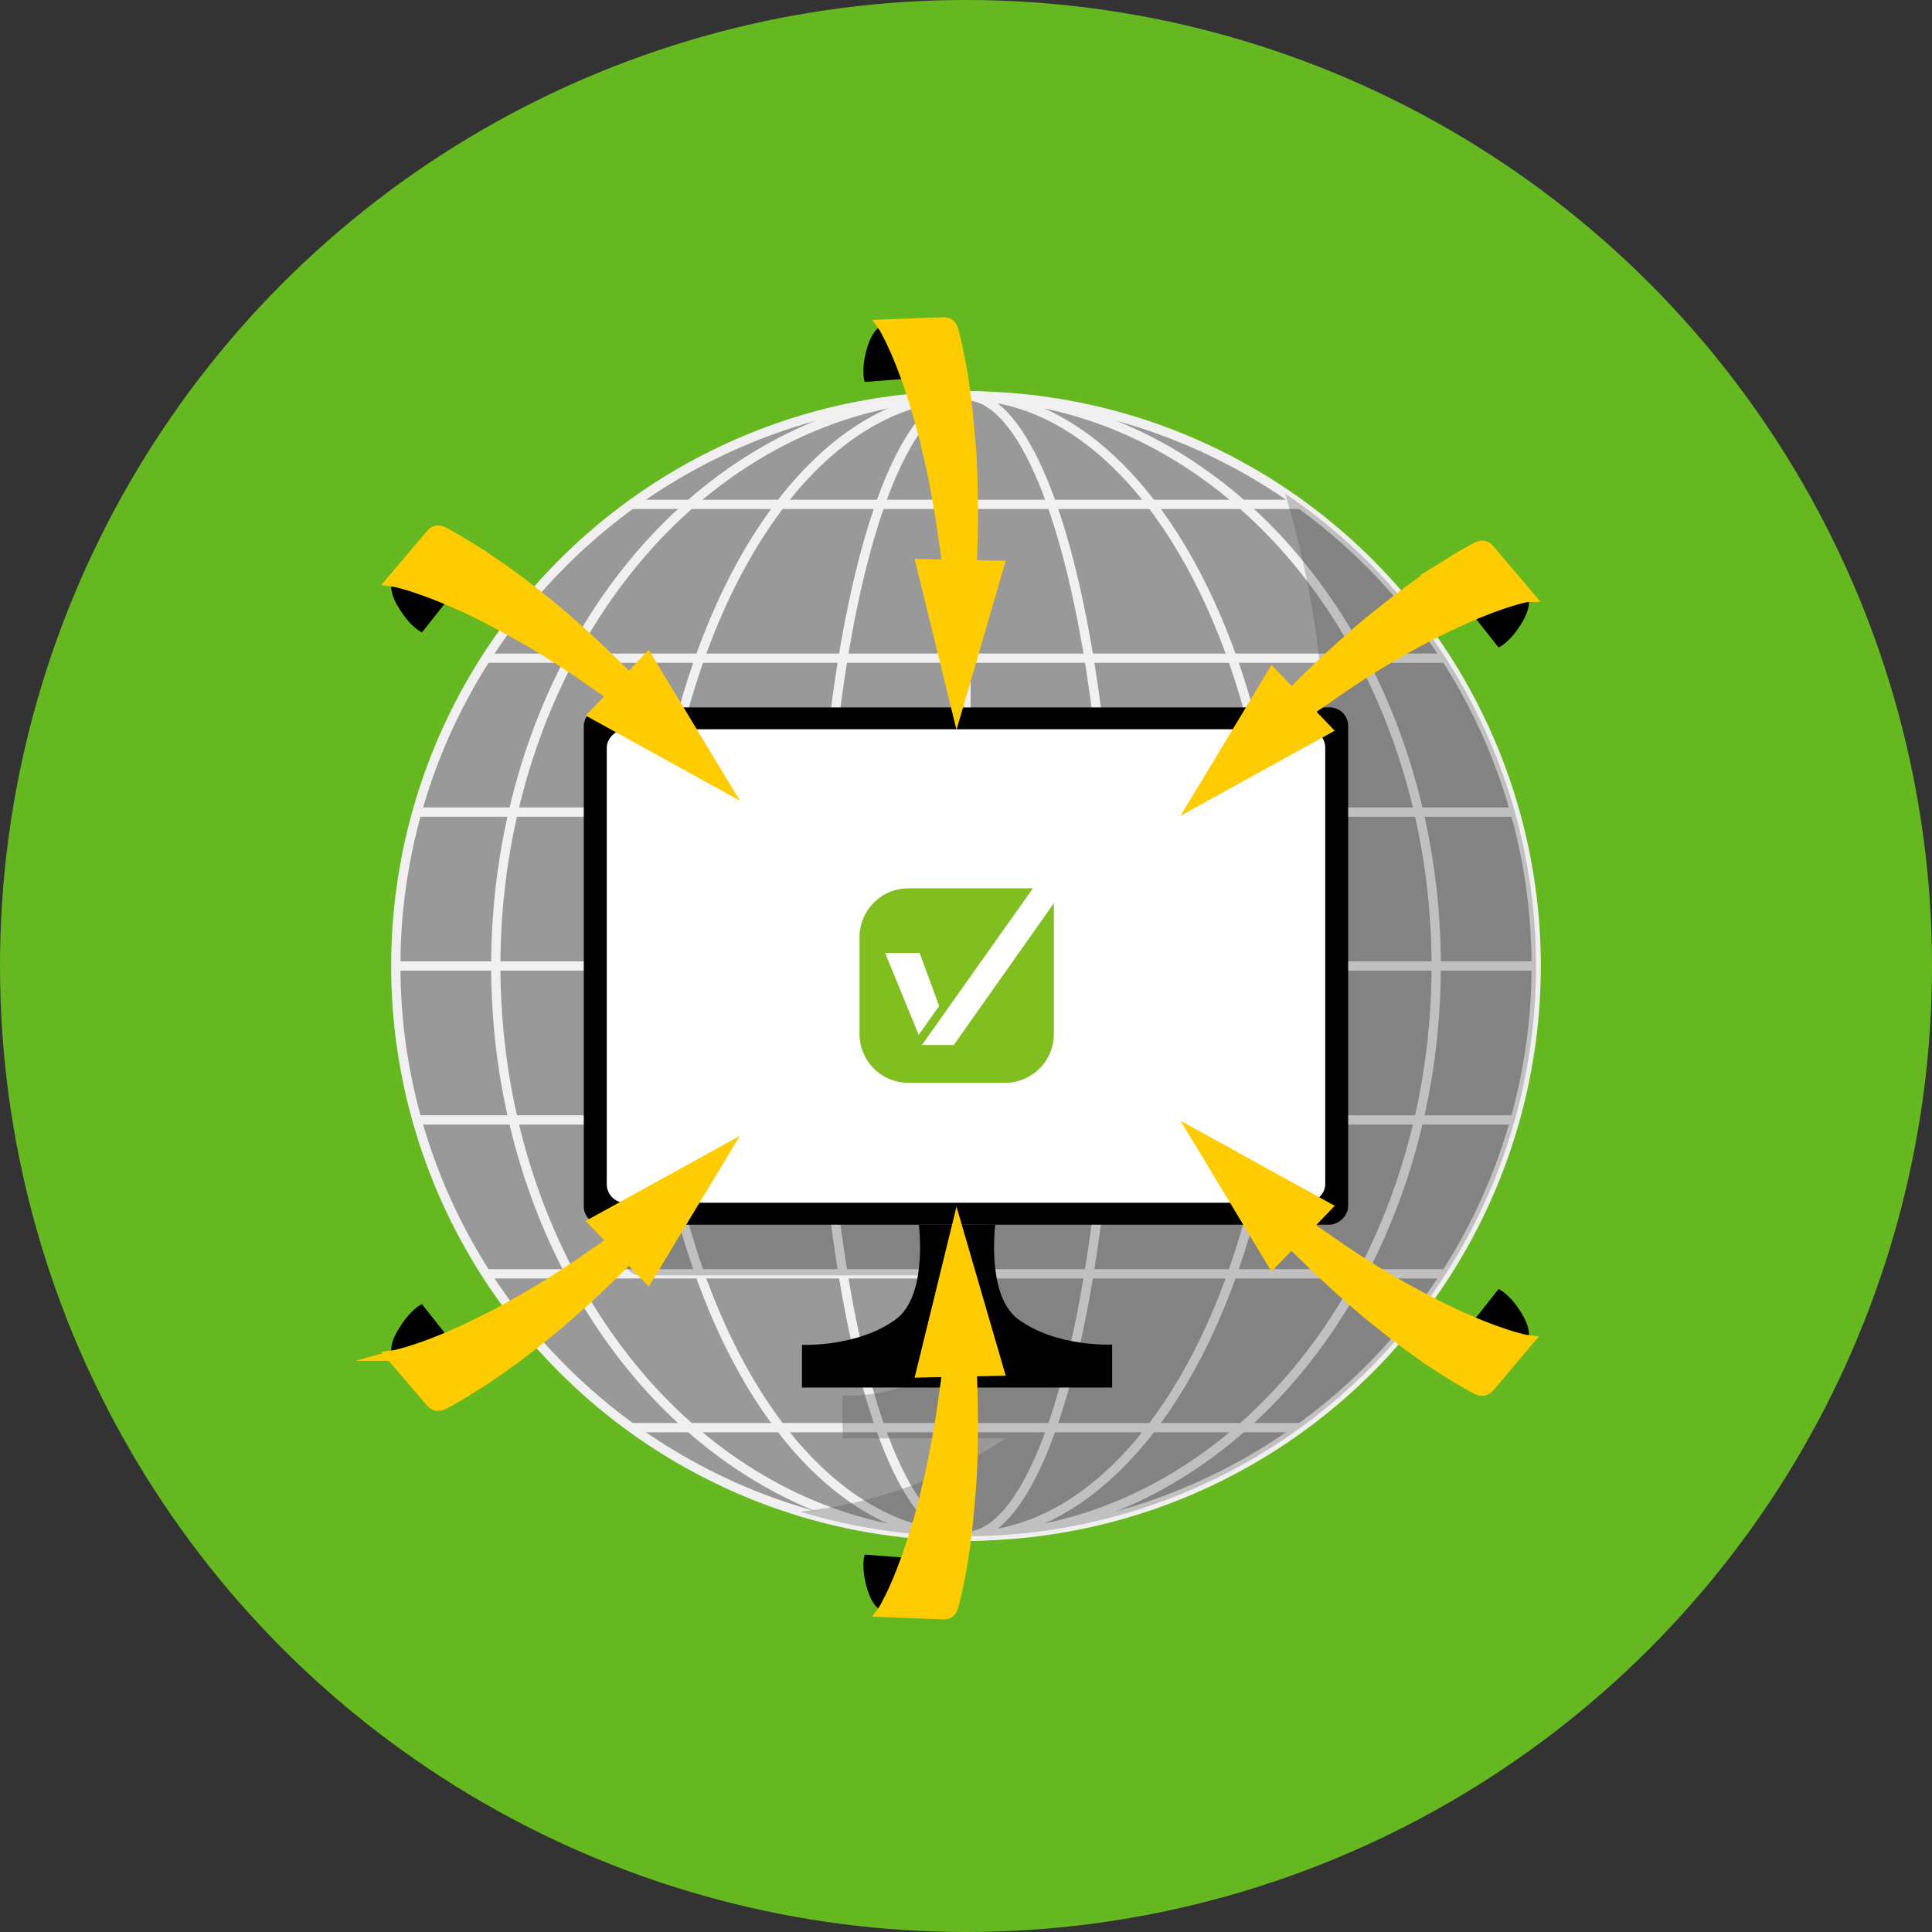 <svg xmlns="http://www.w3.org/2000/svg" viewBox="0 0 296 296"><rect x="0" y="0" width="296" height="296" fill="#333333" stroke="none"/><defs><style>.cls-1{isolation:isolate;}.cls-2{fill:#66b821;}.cls-3{fill:#999;}.cls-3,.cls-4,.cls-5{stroke:#f0f0f0;stroke-width:1.42px;}.cls-3,.cls-4,.cls-5,.cls-8,.cls-9{stroke-miterlimit:10;}.cls-4{fill:none;}.cls-5{fill:#7da0c4;}.cls-6{fill:#525252;opacity:0.3;mix-blend-mode:multiply;}.cls-7,.cls-9{fill:#fff;}.cls-8{fill:#ffcc01;stroke:#ffcc01;stroke-linecap:round;stroke-width:1.79px;}.cls-9{stroke:#fff;}.cls-10{fill:#80bf1f;}</style></defs><title>Zeichenfläche 3</title><g class="cls-1"><g id="Ebene_2" data-name="Ebene 2"><circle class="cls-2" cx="148" cy="148" r="148"/><circle class="cls-3" cx="148" cy="148" r="87.36"/><ellipse class="cls-4" cx="148" cy="148" rx="48.46" ry="87.36"/><ellipse class="cls-4" cx="148" cy="148" rx="72.04" ry="87.36"/><ellipse class="cls-4" cx="148" cy="148" rx="22.38" ry="87.36"/><line class="cls-5" x1="148" y1="60.64" x2="148" y2="235.36"/><line class="cls-5" x1="60.64" y1="148" x2="235.36" y2="148"/><line class="cls-5" x1="63.87" y1="124.42" x2="232.13" y2="124.42"/><line class="cls-5" x1="74.45" y1="100.84" x2="221.55" y2="100.84"/><line class="cls-5" x1="199.26" y1="77.27" x2="96.74" y2="77.27"/><line class="cls-5" x1="232.13" y1="171.58" x2="63.87" y2="171.58"/><line class="cls-5" x1="221.55" y1="195.16" x2="74.45" y2="195.16"/><line class="cls-5" x1="96.74" y1="218.73" x2="199.26" y2="218.73"/><path class="cls-6" d="M196.88,75.59a144.55,144.55,0,0,1,6.18,40.57H98.17a2.51,2.51,0,0,0-2.5,2.5v74.25a2.5,2.5,0,0,0,2.5,2.5H147c.2,1.8,1,11.16-3.53,14.5-5.83,4.31-14.38,3.92-14.38,3.92v6.54h25a71.74,71.74,0,0,1-31.51,11.23,87.37,87.37,0,0,0,74.29-156Z"/><rect x="108.37" y="89.44" width="79.25" height="117.11" rx="2.83" transform="translate(0 296) rotate(-90)"/><rect class="cls-7" x="111.73" y="92.96" width="72.54" height="110.08" rx="2.83" transform="translate(0 296) rotate(-90)"/><path d="M156,202.12c-4.52-3.34-3.72-12.7-3.52-14.49h-11.7c.2,1.79,1,11.15-3.52,14.49-5.83,4.31-14.39,3.92-14.39,3.92v6.54h47.52V206S161.82,206.43,156,202.12Z"/><path d="M135.33,49.88s-1.54.06-2.54,3.63c-.93,3.33-.31,5-.31,5l7.24-.54.28-6.24Z"/><path class="cls-8" d="M144.51,49.49c1.17,0,1.36.78,1.59,1.73.48,1.91.85,3.81,1.19,5.71.65,3.78,1,7.56,1.31,11.31s.33,7.51.34,11.24c0,1.86-.08,3.72-.11,5.58l-.29,5.55-2.88,0-.6-5.43c-.26-1.81-.49-3.61-.77-5.4-.59-3.58-1.22-7.14-2.07-10.62a104.26,104.26,0,0,0-2.91-10.26c-.59-1.65-1.19-3.29-1.87-4.86-.34-.79-.69-1.54-1.05-2.29l-.56-1.07a6.31,6.31,0,0,0-.5-.84Z"/><polygon class="cls-8" points="141.27 86.54 146.62 108.37 152.9 86.79 141.27 86.54"/><path d="M60.19,88.94s-1,1.18,1,4.34c1.81,2.93,3.46,3.61,3.46,3.61l4.51-5.7-4.4-4.43Z"/><path class="cls-8" d="M66.12,81.92c.79-.86,1.49-.46,2.35,0,1.73.94,3.38,2,5,3a113.12,113.12,0,0,1,9.22,6.7c3,2.33,5.74,4.83,8.49,7.35,1.36,1.28,2.69,2.59,4,3.87l3.9,4L97.17,109l-4.4-3.24c-1.5-1-3-2.08-4.49-3.09-3-2-6.07-3.94-9.21-5.68s-6.3-3.4-9.52-4.8c-1.61-.69-3.23-1.35-4.84-1.91-.81-.3-1.61-.55-2.4-.79l-1.17-.32a8.71,8.71,0,0,0-1-.2Z"/><polygon class="cls-8" points="91.18 109.41 110.86 120.27 99.24 101.03 91.18 109.41"/><path d="M234,91.26s1,1.18-.94,4.33c-1.82,2.94-3.46,3.61-3.46,3.61l-4.51-5.7,4.4-4.42Z"/><path class="cls-8" d="M228.1,84.24c-.8-.86-1.5-.47-2.36,0-1.73.94-3.37,2-5,3A109.24,109.24,0,0,0,211.53,94c-3,2.33-5.75,4.83-8.49,7.35-1.37,1.27-2.69,2.58-4,3.87l-3.89,4,1.92,2.14,4.41-3.24c1.5-1,3-2.09,4.48-3.1,3-2,6.08-3.93,9.22-5.67a104.74,104.74,0,0,1,9.52-4.8c1.61-.69,3.22-1.36,4.84-1.92.8-.29,1.6-.54,2.4-.78l1.16-.32c.35-.08.83-.2,1-.2Z"/><polygon class="cls-8" points="203.04 111.73 183.36 122.59 194.97 103.34 203.04 111.73"/><path d="M135.33,246.81s-1.54-.06-2.54-3.63c-.93-3.32-.31-5-.31-5l7.24.55L140,245Z"/><path class="cls-8" d="M144.51,247.21c1.17,0,1.36-.79,1.59-1.74.48-1.91.85-3.81,1.19-5.7.65-3.79,1-7.56,1.31-11.32s.33-7.5.34-11.23c0-1.87-.08-3.73-.11-5.58l-.29-5.56-2.88,0-.6,5.44c-.26,1.8-.49,3.6-.77,5.39-.59,3.58-1.22,7.14-2.07,10.63a104.06,104.06,0,0,1-2.91,10.25c-.59,1.65-1.19,3.29-1.87,4.86-.34.79-.69,1.55-1.05,2.3l-.56,1.07a6.74,6.74,0,0,1-.5.83Z"/><polygon class="cls-8" points="141.27 210.15 146.62 188.32 152.9 209.9 141.27 210.15"/><path d="M60.19,207.75s-1-1.18,1-4.33c1.81-2.94,3.46-3.61,3.46-3.61l4.51,5.7-4.4,4.42Z"/><path class="cls-8" d="M66.12,214.77c.79.86,1.49.47,2.35,0,1.73-.94,3.38-2,5-3a110.88,110.88,0,0,0,9.22-6.71c3-2.33,5.74-4.83,8.49-7.35,1.36-1.27,2.69-2.58,4-3.87l3.9-4-1.93-2.14L92.77,191c-1.5,1-3,2.09-4.49,3.1-3,2-6.07,3.93-9.21,5.67a104.74,104.74,0,0,1-9.52,4.8c-1.61.69-3.23,1.36-4.84,1.92-.81.29-1.61.54-2.4.78l-1.17.32a8.71,8.71,0,0,1-1,.2Z"/><polygon class="cls-8" points="91.18 187.28 110.86 176.42 99.24 195.67 91.18 187.28"/><path d="M234,205.43s1-1.17-.94-4.33c-1.82-2.94-3.46-3.61-3.46-3.61l-4.51,5.7,4.4,4.42Z"/><path class="cls-8" d="M228.1,212.45c-.8.86-1.5.47-2.36,0-1.73-.94-3.37-1.95-5-3a111.41,111.41,0,0,1-9.22-6.7c-3-2.34-5.75-4.84-8.49-7.36-1.37-1.27-2.69-2.58-4-3.86l-3.89-4L197,185.4l4.41,3.25c1.5,1,3,2.08,4.48,3.09,3,2,6.08,3.93,9.22,5.67s6.3,3.4,9.52,4.81c1.61.69,3.22,1.35,4.84,1.91.8.29,1.6.54,2.4.79l1.16.31a7.46,7.46,0,0,0,1,.2Z"/><polygon class="cls-8" points="203.04 184.96 183.36 174.1 194.97 193.35 203.04 184.96"/><path class="cls-9" d="M161.49,158.51v-.75h0l0-11v-8.37l0,0v-2.27H139.16a7.48,7.48,0,0,0-7.46,7.45v14.89a7.48,7.48,0,0,0,7.45,7.46H154A7.48,7.48,0,0,0,161.49,158.51Z"/><path class="cls-10" d="M146.13,160.1h-4.88l17-24h-19.1a7.48,7.48,0,0,0-7.46,7.45v14.89a7.48,7.48,0,0,0,7.45,7.46H154a7.48,7.48,0,0,0,7.46-7.45V138.38ZM135.61,146h5.28l3,8.13-3.14,4.42Z"/></g></g></svg>